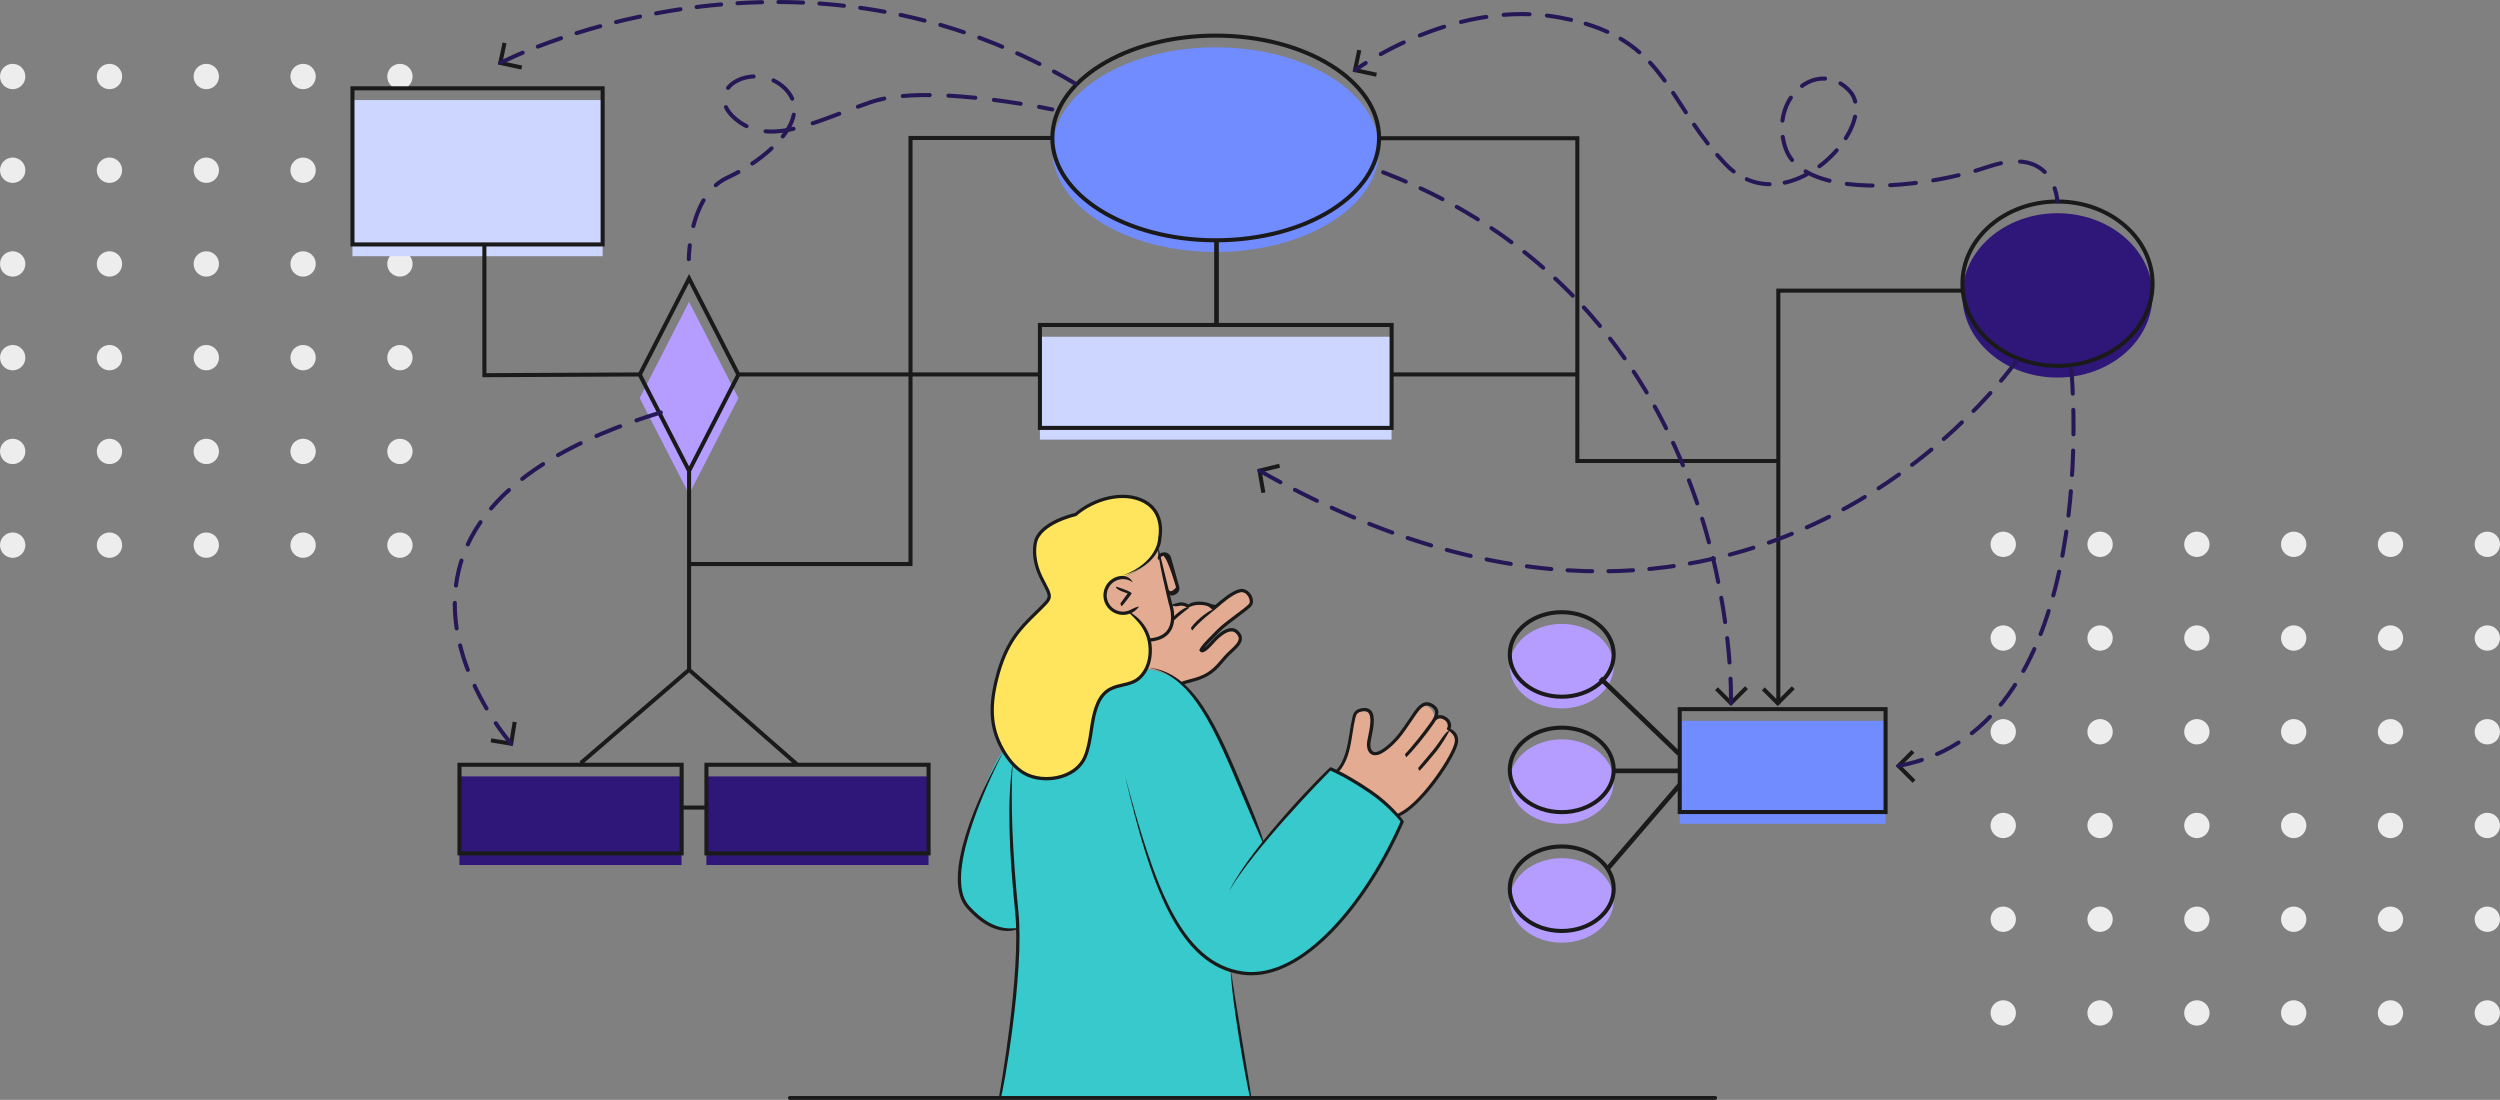 <?xml version="1.0" encoding="UTF-8"?><svg id="Layer_2" xmlns="http://www.w3.org/2000/svg" xmlns:xlink="http://www.w3.org/1999/xlink" viewBox="0 0 480.97 211.6"><rect x="0" y="0" width="480.97" height="211.6" fill="#808080" stroke="none"/><defs><style>.cls-1,.cls-2,.cls-3,.cls-4,.cls-5,.cls-6,.cls-7,.cls-8,.cls-9,.cls-10,.cls-11,.cls-12,.cls-13,.cls-14,.cls-15,.cls-16,.cls-17,.cls-18,.cls-19,.cls-20,.cls-21{fill:none;}.cls-2{stroke-dasharray:0 0 4.97 3.38;}.cls-2,.cls-3,.cls-4,.cls-5,.cls-7,.cls-8,.cls-9,.cls-10,.cls-11,.cls-12,.cls-13,.cls-14,.cls-15,.cls-16,.cls-17,.cls-18,.cls-19,.cls-20{stroke-width:.78px;}.cls-2,.cls-3,.cls-4,.cls-5,.cls-7,.cls-8,.cls-9,.cls-10,.cls-11,.cls-12,.cls-14,.cls-15,.cls-16,.cls-17,.cls-18,.cls-19,.cls-20{stroke:#261757;stroke-linejoin:round;}.cls-2,.cls-3,.cls-4,.cls-5,.cls-7,.cls-8,.cls-9,.cls-10,.cls-11,.cls-12,.cls-14,.cls-15,.cls-16,.cls-17,.cls-18,.cls-19,.cls-20,.cls-21{stroke-linecap:round;}.cls-3{stroke-dasharray:0 0 4.71 3.12;}.cls-22{clip-path:url(#clippath);}.cls-4{stroke-dasharray:0 0 4.74 3.14;}.cls-5{stroke-dasharray:0 0 4.97 3.37;}.cls-23{fill:#ededed;}.cls-24{fill:#ffe55e;}.cls-25{fill:#e3ab91;}.cls-26{fill:#b59cff;}.cls-27{fill:#ccd6ff;}.cls-28{fill:#1a1a1a;}.cls-29{fill:#708cff;}.cls-30{fill:#38c9cc;}.cls-31{fill:#2e1778;}.cls-6{stroke-width:.9px;}.cls-6,.cls-13,.cls-21{stroke:#1a1a1a;stroke-miterlimit:10;}.cls-7{stroke-dasharray:0 0 5.43 3.83;}.cls-9{stroke-dasharray:0 0 4.93 3.34;}.cls-10{stroke-dasharray:0 0 4.73 3.14;}.cls-32{clip-path:url(#clippath-1);}.cls-33{clip-path:url(#clippath-4);}.cls-34{clip-path:url(#clippath-3);}.cls-35{clip-path:url(#clippath-2);}.cls-36{clip-path:url(#clippath-7);}.cls-37{clip-path:url(#clippath-8);}.cls-38{clip-path:url(#clippath-6);}.cls-39{clip-path:url(#clippath-5);}.cls-40{clip-path:url(#clippath-9);}.cls-11{stroke-dasharray:0 0 5.27 3.68;}.cls-12{stroke-dasharray:0 0 4.52 2.93;}.cls-41{clip-path:url(#clippath-60);}.cls-42{clip-path:url(#clippath-69);}.cls-43{clip-path:url(#clippath-20);}.cls-44{clip-path:url(#clippath-21);}.cls-45{clip-path:url(#clippath-24);}.cls-46{clip-path:url(#clippath-23);}.cls-47{clip-path:url(#clippath-22);}.cls-48{clip-path:url(#clippath-25);}.cls-49{clip-path:url(#clippath-44);}.cls-50{clip-path:url(#clippath-45);}.cls-51{clip-path:url(#clippath-40);}.cls-52{clip-path:url(#clippath-42);}.cls-53{clip-path:url(#clippath-41);}.cls-54{clip-path:url(#clippath-47);}.cls-55{clip-path:url(#clippath-43);}.cls-56{clip-path:url(#clippath-46);}.cls-57{clip-path:url(#clippath-48);}.cls-58{clip-path:url(#clippath-49);}.cls-59{clip-path:url(#clippath-84);}.cls-60{clip-path:url(#clippath-88);}.cls-61{clip-path:url(#clippath-86);}.cls-62{clip-path:url(#clippath-81);}.cls-63{clip-path:url(#clippath-83);}.cls-64{clip-path:url(#clippath-85);}.cls-65{clip-path:url(#clippath-80);}.cls-66{clip-path:url(#clippath-87);}.cls-67{clip-path:url(#clippath-82);}.cls-68{clip-path:url(#clippath-98);}.cls-69{clip-path:url(#clippath-89);}.cls-70{clip-path:url(#clippath-27);}.cls-71{clip-path:url(#clippath-28);}.cls-72{clip-path:url(#clippath-26);}.cls-73{clip-path:url(#clippath-29);}.cls-74{clip-path:url(#clippath-34);}.cls-75{clip-path:url(#clippath-35);}.cls-76{clip-path:url(#clippath-36);}.cls-77{clip-path:url(#clippath-37);}.cls-78{clip-path:url(#clippath-39);}.cls-79{clip-path:url(#clippath-33);}.cls-80{clip-path:url(#clippath-32);}.cls-81{clip-path:url(#clippath-30);}.cls-82{clip-path:url(#clippath-38);}.cls-83{clip-path:url(#clippath-31);}.cls-84{clip-path:url(#clippath-95);}.cls-85{clip-path:url(#clippath-99);}.cls-86{clip-path:url(#clippath-93);}.cls-87{clip-path:url(#clippath-94);}.cls-88{clip-path:url(#clippath-91);}.cls-89{clip-path:url(#clippath-96);}.cls-90{clip-path:url(#clippath-90);}.cls-91{clip-path:url(#clippath-92);}.cls-92{clip-path:url(#clippath-97);}.cls-93{clip-path:url(#clippath-53);}.cls-94{clip-path:url(#clippath-54);}.cls-95{clip-path:url(#clippath-50);}.cls-96{clip-path:url(#clippath-51);}.cls-97{clip-path:url(#clippath-52);}.cls-98{clip-path:url(#clippath-55);}.cls-99{clip-path:url(#clippath-56);}.cls-100{clip-path:url(#clippath-57);}.cls-101{clip-path:url(#clippath-58);}.cls-102{clip-path:url(#clippath-79);}.cls-103{clip-path:url(#clippath-61);}.cls-104{clip-path:url(#clippath-64);}.cls-105{clip-path:url(#clippath-62);}.cls-106{clip-path:url(#clippath-68);}.cls-107{clip-path:url(#clippath-67);}.cls-108{clip-path:url(#clippath-73);}.cls-109{clip-path:url(#clippath-59);}.cls-110{clip-path:url(#clippath-65);}.cls-111{clip-path:url(#clippath-63);}.cls-112{clip-path:url(#clippath-66);}.cls-113{clip-path:url(#clippath-70);}.cls-114{clip-path:url(#clippath-75);}.cls-115{clip-path:url(#clippath-72);}.cls-116{clip-path:url(#clippath-78);}.cls-117{clip-path:url(#clippath-71);}.cls-118{clip-path:url(#clippath-77);}.cls-119{clip-path:url(#clippath-74);}.cls-120{clip-path:url(#clippath-76);}.cls-121{clip-path:url(#clippath-14);}.cls-122{clip-path:url(#clippath-13);}.cls-123{clip-path:url(#clippath-12);}.cls-124{clip-path:url(#clippath-10);}.cls-125{clip-path:url(#clippath-15);}.cls-126{clip-path:url(#clippath-17);}.cls-127{clip-path:url(#clippath-16);}.cls-128{clip-path:url(#clippath-19);}.cls-129{clip-path:url(#clippath-11);}.cls-130{clip-path:url(#clippath-18);}.cls-14{stroke-dasharray:0 0 5.54 3.94;}.cls-15{stroke-dasharray:0 0 4.71 3.12;}.cls-16{stroke-dasharray:0 0 5.19 3.6;}.cls-17{stroke-dasharray:0 0 4.73 3.14;}.cls-18{stroke-dasharray:0 0 4.46 2.87;}.cls-19{stroke-dasharray:0 0 4.74 3.15;}.cls-20{stroke-dasharray:0 0 5.35 3.76;}.cls-21{stroke-width:.75px;}.cls-131{clip-path:url(#clippath-110);}.cls-132{clip-path:url(#clippath-105);}.cls-133{clip-path:url(#clippath-100);}.cls-134{clip-path:url(#clippath-102);}.cls-135{clip-path:url(#clippath-103);}.cls-136{clip-path:url(#clippath-107);}.cls-137{clip-path:url(#clippath-109);}.cls-138{clip-path:url(#clippath-104);}.cls-139{clip-path:url(#clippath-101);}.cls-140{clip-path:url(#clippath-108);}.cls-141{clip-path:url(#clippath-106);}</style><clipPath id="clippath"><rect class="cls-1" width="480.97" height="211.6"/></clipPath><clipPath id="clippath-1"><rect class="cls-1" width="480.97" height="211.6"/></clipPath><clipPath id="clippath-2"><rect class="cls-1" width="480.97" height="211.6"/></clipPath><clipPath id="clippath-3"><rect class="cls-1" width="480.97" height="211.6"/></clipPath><clipPath id="clippath-4"><rect class="cls-1" width="480.97" height="211.6"/></clipPath><clipPath id="clippath-5"><rect class="cls-1" width="480.97" height="211.6"/></clipPath><clipPath id="clippath-6"><rect class="cls-1" width="480.97" height="211.6"/></clipPath><clipPath id="clippath-7"><rect class="cls-1" width="480.97" height="211.6"/></clipPath><clipPath id="clippath-8"><rect class="cls-1" width="480.97" height="211.6"/></clipPath><clipPath id="clippath-9"><rect class="cls-1" width="480.97" height="211.6"/></clipPath><clipPath id="clippath-10"><rect class="cls-1" width="480.97" height="211.6"/></clipPath><clipPath id="clippath-11"><rect class="cls-1" width="480.97" height="211.6"/></clipPath><clipPath id="clippath-12"><rect class="cls-1" width="480.97" height="211.6"/></clipPath><clipPath id="clippath-13"><rect class="cls-1" width="480.97" height="211.6"/></clipPath><clipPath id="clippath-14"><rect class="cls-1" width="480.97" height="211.6"/></clipPath><clipPath id="clippath-15"><rect class="cls-1" width="480.97" height="211.6"/></clipPath><clipPath id="clippath-16"><rect class="cls-1" width="480.97" height="211.6"/></clipPath><clipPath id="clippath-17"><rect class="cls-1" width="480.97" height="211.6"/></clipPath><clipPath id="clippath-18"><rect class="cls-1" width="480.97" height="211.6"/></clipPath><clipPath id="clippath-19"><rect class="cls-1" width="480.97" height="211.6"/></clipPath><clipPath id="clippath-20"><rect class="cls-1" width="480.97" height="211.6"/></clipPath><clipPath id="clippath-21"><rect class="cls-1" width="480.97" height="211.6"/></clipPath><clipPath id="clippath-22"><rect class="cls-1" width="480.97" height="211.6"/></clipPath><clipPath id="clippath-23"><rect class="cls-1" width="480.97" height="211.6"/></clipPath><clipPath id="clippath-24"><rect class="cls-1" width="480.97" height="211.6"/></clipPath><clipPath id="clippath-25"><rect class="cls-1" width="480.97" height="211.6"/></clipPath><clipPath id="clippath-26"><rect class="cls-1" width="480.97" height="211.6"/></clipPath><clipPath id="clippath-27"><rect class="cls-1" width="480.97" height="211.6"/></clipPath><clipPath id="clippath-28"><rect class="cls-1" width="480.97" height="211.6"/></clipPath><clipPath id="clippath-29"><rect class="cls-1" width="480.97" height="211.6"/></clipPath><clipPath id="clippath-30"><rect class="cls-1" width="480.97" height="211.6"/></clipPath><clipPath id="clippath-31"><rect class="cls-1" width="480.97" height="211.6"/></clipPath><clipPath id="clippath-32"><rect class="cls-1" width="480.97" height="211.6"/></clipPath><clipPath id="clippath-33"><rect class="cls-1" width="480.97" height="211.6"/></clipPath><clipPath id="clippath-34"><rect class="cls-1" width="480.97" height="211.6"/></clipPath><clipPath id="clippath-35"><rect class="cls-1" width="480.97" height="211.6"/></clipPath><clipPath id="clippath-36"><rect class="cls-1" width="480.97" height="211.6"/></clipPath><clipPath id="clippath-37"><rect class="cls-1" width="480.97" height="211.6"/></clipPath><clipPath id="clippath-38"><rect class="cls-1" width="480.97" height="211.6"/></clipPath><clipPath id="clippath-39"><rect class="cls-1" width="480.97" height="211.6"/></clipPath><clipPath id="clippath-40"><rect class="cls-1" width="480.97" height="211.6"/></clipPath><clipPath id="clippath-41"><rect class="cls-1" width="480.97" height="211.6"/></clipPath><clipPath id="clippath-42"><rect class="cls-1" width="480.97" height="211.6"/></clipPath><clipPath id="clippath-43"><rect class="cls-1" width="480.97" height="211.6"/></clipPath><clipPath id="clippath-44"><rect class="cls-1" width="480.97" height="211.6"/></clipPath><clipPath id="clippath-45"><rect class="cls-1" width="480.97" height="211.6"/></clipPath><clipPath id="clippath-46"><rect class="cls-1" width="480.97" height="211.6"/></clipPath><clipPath id="clippath-47"><rect class="cls-1" width="480.97" height="211.6"/></clipPath><clipPath id="clippath-48"><rect class="cls-1" width="480.97" height="211.6"/></clipPath><clipPath id="clippath-49"><rect class="cls-1" width="480.97" height="211.6"/></clipPath><clipPath id="clippath-50"><rect class="cls-1" width="480.97" height="211.6"/></clipPath><clipPath id="clippath-51"><rect class="cls-1" width="480.97" height="211.6"/></clipPath><clipPath id="clippath-52"><rect class="cls-1" width="480.97" height="211.6"/></clipPath><clipPath id="clippath-53"><rect class="cls-1" width="480.97" height="211.6"/></clipPath><clipPath id="clippath-54"><rect class="cls-1" width="480.97" height="211.6"/></clipPath><clipPath id="clippath-55"><rect class="cls-1" width="480.97" height="211.6"/></clipPath><clipPath id="clippath-56"><rect class="cls-1" width="480.97" height="211.6"/></clipPath><clipPath id="clippath-57"><rect class="cls-1" width="480.97" height="211.6"/></clipPath><clipPath id="clippath-58"><rect class="cls-1" width="480.97" height="211.6"/></clipPath><clipPath id="clippath-59"><rect class="cls-1" width="480.97" height="211.6"/></clipPath><clipPath id="clippath-60"><rect class="cls-1" width="480.97" height="211.6"/></clipPath><clipPath id="clippath-61"><rect class="cls-1" width="480.97" height="211.6"/></clipPath><clipPath id="clippath-62"><rect class="cls-1" width="480.97" height="211.6"/></clipPath><clipPath id="clippath-63"><rect class="cls-1" width="480.97" height="211.6"/></clipPath><clipPath id="clippath-64"><rect class="cls-1" width="480.97" height="211.6"/></clipPath><clipPath id="clippath-65"><rect class="cls-1" width="480.97" height="211.6"/></clipPath><clipPath id="clippath-66"><rect class="cls-1" width="480.97" height="211.6"/></clipPath><clipPath id="clippath-67"><rect class="cls-1" width="480.97" height="211.6"/></clipPath><clipPath id="clippath-68"><rect class="cls-1" width="480.97" height="211.6"/></clipPath><clipPath id="clippath-69"><rect class="cls-1" width="480.97" height="211.6"/></clipPath><clipPath id="clippath-70"><rect class="cls-1" width="480.97" height="211.6"/></clipPath><clipPath id="clippath-71"><rect class="cls-1" width="480.97" height="211.6"/></clipPath><clipPath id="clippath-72"><rect class="cls-1" width="480.97" height="211.6"/></clipPath><clipPath id="clippath-73"><rect class="cls-1" width="480.97" height="211.6"/></clipPath><clipPath id="clippath-74"><rect class="cls-1" width="480.97" height="211.6"/></clipPath><clipPath id="clippath-75"><rect class="cls-1" width="480.97" height="211.6"/></clipPath><clipPath id="clippath-76"><rect class="cls-1" width="480.97" height="211.6"/></clipPath><clipPath id="clippath-77"><rect class="cls-1" width="480.97" height="211.6"/></clipPath><clipPath id="clippath-78"><rect class="cls-1" width="480.97" height="211.6"/></clipPath><clipPath id="clippath-79"><rect class="cls-1" width="480.97" height="211.6"/></clipPath><clipPath id="clippath-80"><rect class="cls-1" width="480.97" height="211.6"/></clipPath><clipPath id="clippath-81"><rect class="cls-1" width="480.97" height="211.6"/></clipPath><clipPath id="clippath-82"><rect class="cls-1" width="480.97" height="211.6"/></clipPath><clipPath id="clippath-83"><rect class="cls-1" width="480.97" height="211.6"/></clipPath><clipPath id="clippath-84"><rect class="cls-1" width="480.97" height="211.6"/></clipPath><clipPath id="clippath-85"><rect class="cls-1" width="480.97" height="211.6"/></clipPath><clipPath id="clippath-86"><rect class="cls-1" width="480.97" height="211.6"/></clipPath><clipPath id="clippath-87"><rect class="cls-1" width="480.97" height="211.6"/></clipPath><clipPath id="clippath-88"><rect class="cls-1" width="480.97" height="211.6"/></clipPath><clipPath id="clippath-89"><rect class="cls-1" width="480.97" height="211.6"/></clipPath><clipPath id="clippath-90"><rect class="cls-1" width="480.97" height="211.6"/></clipPath><clipPath id="clippath-91"><rect class="cls-1" width="480.97" height="211.6"/></clipPath><clipPath id="clippath-92"><rect class="cls-1" width="480.97" height="211.6"/></clipPath><clipPath id="clippath-93"><rect class="cls-1" width="480.97" height="211.6"/></clipPath><clipPath id="clippath-94"><rect class="cls-1" width="480.97" height="211.6"/></clipPath><clipPath id="clippath-95"><rect class="cls-1" width="480.97" height="211.6"/></clipPath><clipPath id="clippath-96"><rect class="cls-1" width="480.97" height="211.6"/></clipPath><clipPath id="clippath-97"><rect class="cls-1" width="480.97" height="211.6"/></clipPath><clipPath id="clippath-98"><rect class="cls-1" width="480.97" height="211.6"/></clipPath><clipPath id="clippath-99"><rect class="cls-1" width="480.97" height="211.6"/></clipPath><clipPath id="clippath-100"><rect class="cls-1" width="480.97" height="211.6"/></clipPath><clipPath id="clippath-101"><rect class="cls-1" width="480.97" height="211.6"/></clipPath><clipPath id="clippath-102"><rect class="cls-1" width="480.97" height="211.6"/></clipPath><clipPath id="clippath-103"><rect class="cls-1" width="480.97" height="211.6"/></clipPath><clipPath id="clippath-104"><rect class="cls-1" width="480.97" height="211.6"/></clipPath><clipPath id="clippath-105"><rect class="cls-1" width="480.97" height="211.6"/></clipPath><clipPath id="clippath-106"><rect class="cls-1" width="480.97" height="211.6"/></clipPath><clipPath id="clippath-107"><rect class="cls-1" width="480.97" height="211.6"/></clipPath><clipPath id="clippath-108"><rect class="cls-1" width="480.97" height="211.6"/></clipPath><clipPath id="clippath-109"><rect class="cls-1" width="480.97" height="211.6"/></clipPath><clipPath id="clippath-110"><rect class="cls-1" width="480.97" height="211.6"/></clipPath></defs><g id="Layer_1-2"><g><g class="cls-22"><path class="cls-23" d="m387.84,104.72c0,1.35-1.09,2.44-2.44,2.44s-2.44-1.09-2.44-2.44,1.09-2.44,2.44-2.44,2.44,1.09,2.44,2.44"/></g><g class="cls-32"><path class="cls-23" d="m406.47,104.72c0,1.35-1.09,2.44-2.44,2.44s-2.44-1.09-2.44-2.44,1.09-2.44,2.44-2.44,2.44,1.09,2.44,2.44"/></g><g class="cls-35"><path class="cls-23" d="m425.09,104.72c0,1.35-1.09,2.44-2.44,2.44s-2.44-1.09-2.44-2.44,1.09-2.44,2.44-2.44,2.44,1.09,2.44,2.44"/></g><g class="cls-34"><path class="cls-23" d="m443.72,104.72c0,1.35-1.09,2.44-2.44,2.44s-2.44-1.09-2.44-2.44,1.09-2.44,2.44-2.44,2.44,1.09,2.44,2.44"/></g><g class="cls-33"><path class="cls-23" d="m462.34,104.72c0,1.35-1.09,2.44-2.44,2.44s-2.44-1.09-2.44-2.44,1.09-2.44,2.44-2.44,2.44,1.09,2.44,2.44"/></g><g class="cls-39"><path class="cls-23" d="m480.97,104.72c0,1.35-1.09,2.44-2.44,2.44s-2.44-1.09-2.44-2.44,1.09-2.44,2.44-2.44,2.44,1.09,2.44,2.44"/></g><g class="cls-38"><path class="cls-23" d="m387.84,122.75c0,1.35-1.09,2.44-2.44,2.44s-2.44-1.09-2.44-2.44,1.09-2.44,2.44-2.44,2.44,1.09,2.44,2.44"/></g><g class="cls-36"><path class="cls-23" d="m406.47,122.75c0,1.35-1.09,2.44-2.44,2.44s-2.44-1.09-2.44-2.44,1.09-2.44,2.44-2.44,2.44,1.09,2.44,2.44"/></g><g class="cls-37"><path class="cls-23" d="m425.09,122.75c0,1.35-1.09,2.44-2.44,2.44s-2.44-1.09-2.44-2.44,1.09-2.44,2.44-2.44,2.44,1.09,2.44,2.44"/></g><g class="cls-40"><path class="cls-23" d="m443.72,122.75c0,1.35-1.09,2.44-2.44,2.44s-2.44-1.09-2.44-2.44,1.09-2.44,2.44-2.44,2.44,1.09,2.44,2.44"/></g><g class="cls-124"><path class="cls-23" d="m462.34,122.75c0,1.35-1.09,2.44-2.44,2.44s-2.44-1.09-2.44-2.44,1.09-2.44,2.44-2.44,2.44,1.09,2.44,2.44"/></g><g class="cls-129"><path class="cls-23" d="m480.97,122.75c0,1.35-1.09,2.44-2.44,2.44s-2.44-1.09-2.44-2.44,1.09-2.44,2.44-2.44,2.44,1.09,2.44,2.44"/></g><g class="cls-123"><path class="cls-23" d="m387.84,140.78c0,1.35-1.09,2.44-2.44,2.44s-2.44-1.09-2.44-2.44,1.09-2.44,2.44-2.44,2.44,1.09,2.44,2.44"/></g><g class="cls-122"><path class="cls-23" d="m406.47,140.78c0,1.35-1.09,2.44-2.44,2.44s-2.44-1.09-2.44-2.44,1.09-2.44,2.44-2.44,2.44,1.09,2.44,2.44"/></g><g class="cls-121"><path class="cls-23" d="m425.09,140.78c0,1.35-1.09,2.44-2.44,2.44s-2.44-1.09-2.44-2.44,1.09-2.44,2.44-2.44,2.44,1.09,2.44,2.44"/></g><g class="cls-125"><path class="cls-23" d="m443.72,140.78c0,1.35-1.09,2.44-2.44,2.44s-2.44-1.09-2.44-2.44,1.09-2.44,2.44-2.44,2.44,1.09,2.44,2.44"/></g><g class="cls-127"><path class="cls-23" d="m462.34,140.78c0,1.35-1.09,2.44-2.44,2.44s-2.44-1.09-2.44-2.44,1.09-2.44,2.44-2.44,2.44,1.09,2.44,2.44"/></g><g class="cls-126"><path class="cls-23" d="m480.97,140.78c0,1.35-1.09,2.44-2.44,2.44s-2.44-1.09-2.44-2.44,1.09-2.44,2.44-2.44,2.44,1.09,2.44,2.44"/></g><g class="cls-130"><path class="cls-23" d="m387.84,158.81c0,1.35-1.09,2.44-2.44,2.44s-2.44-1.09-2.44-2.44,1.09-2.44,2.44-2.44,2.44,1.09,2.44,2.44"/></g><g class="cls-128"><path class="cls-23" d="m406.47,158.81c0,1.35-1.09,2.44-2.44,2.44s-2.44-1.09-2.44-2.44,1.09-2.44,2.44-2.44,2.44,1.09,2.44,2.44"/></g><g class="cls-43"><path class="cls-23" d="m425.09,158.81c0,1.35-1.09,2.44-2.44,2.44s-2.44-1.09-2.44-2.44,1.09-2.44,2.44-2.44,2.44,1.09,2.44,2.44"/></g><g class="cls-44"><path class="cls-23" d="m443.72,158.81c0,1.35-1.09,2.44-2.44,2.44s-2.44-1.09-2.44-2.44,1.09-2.44,2.44-2.44,2.44,1.09,2.44,2.44"/></g><g class="cls-47"><path class="cls-23" d="m462.34,158.81c0,1.35-1.09,2.44-2.44,2.44s-2.44-1.09-2.44-2.44,1.09-2.44,2.44-2.44,2.44,1.09,2.44,2.44"/></g><g class="cls-46"><path class="cls-23" d="m480.97,158.81c0,1.35-1.09,2.44-2.44,2.44s-2.44-1.09-2.44-2.44,1.09-2.44,2.44-2.44,2.44,1.09,2.44,2.44"/></g><g class="cls-45"><path class="cls-23" d="m387.84,176.85c0,1.35-1.09,2.44-2.44,2.44s-2.44-1.09-2.44-2.44,1.09-2.44,2.44-2.44,2.44,1.09,2.44,2.44"/></g><g class="cls-48"><path class="cls-23" d="m406.47,176.85c0,1.35-1.09,2.44-2.44,2.44s-2.44-1.09-2.44-2.44,1.09-2.44,2.44-2.44,2.44,1.09,2.44,2.44"/></g><g class="cls-72"><path class="cls-23" d="m425.09,176.85c0,1.35-1.09,2.44-2.44,2.44s-2.44-1.09-2.44-2.44,1.09-2.44,2.44-2.44,2.44,1.09,2.44,2.44"/></g><g class="cls-70"><path class="cls-23" d="m443.72,176.85c0,1.35-1.09,2.44-2.44,2.44s-2.44-1.09-2.44-2.44,1.09-2.44,2.44-2.44,2.44,1.09,2.44,2.44"/></g><g class="cls-71"><path class="cls-23" d="m462.34,176.85c0,1.35-1.09,2.44-2.44,2.44s-2.44-1.09-2.44-2.44,1.09-2.44,2.44-2.44,2.44,1.09,2.44,2.44"/></g><g class="cls-73"><path class="cls-23" d="m480.97,176.85c0,1.35-1.09,2.44-2.44,2.44s-2.44-1.09-2.44-2.44,1.09-2.44,2.44-2.44,2.44,1.09,2.44,2.44"/></g><g class="cls-81"><path class="cls-23" d="m387.84,194.88c0,1.35-1.09,2.44-2.44,2.44s-2.44-1.09-2.44-2.44,1.09-2.44,2.44-2.44,2.44,1.09,2.44,2.44"/></g><g class="cls-83"><path class="cls-23" d="m406.47,194.88c0,1.35-1.09,2.44-2.44,2.44s-2.44-1.09-2.44-2.44,1.09-2.44,2.44-2.44,2.44,1.09,2.44,2.44"/></g><g class="cls-80"><path class="cls-23" d="m425.09,194.88c0,1.35-1.09,2.44-2.44,2.44s-2.44-1.09-2.44-2.44,1.09-2.44,2.44-2.44,2.44,1.09,2.44,2.44"/></g><g class="cls-79"><path class="cls-23" d="m443.72,194.88c0,1.35-1.09,2.44-2.44,2.44s-2.44-1.09-2.44-2.44,1.09-2.44,2.44-2.44,2.44,1.09,2.44,2.44"/></g><g class="cls-74"><path class="cls-23" d="m462.34,194.88c0,1.35-1.09,2.44-2.44,2.44s-2.44-1.09-2.44-2.44,1.09-2.44,2.44-2.44,2.44,1.09,2.44,2.44"/></g><g class="cls-75"><path class="cls-23" d="m480.97,194.88c0,1.35-1.09,2.44-2.44,2.44s-2.44-1.09-2.44-2.44,1.09-2.44,2.44-2.44,2.44,1.09,2.44,2.44"/></g><g class="cls-76"><path class="cls-23" d="m4.88,14.72c0,1.35-1.09,2.44-2.44,2.44S0,16.07,0,14.72s1.09-2.44,2.44-2.44,2.44,1.09,2.44,2.44"/></g><g class="cls-77"><path class="cls-23" d="m23.5,14.72c0,1.35-1.09,2.44-2.44,2.44s-2.44-1.09-2.44-2.44,1.09-2.44,2.44-2.44,2.44,1.09,2.44,2.44"/></g><g class="cls-82"><path class="cls-23" d="m42.13,14.72c0,1.35-1.09,2.44-2.44,2.44s-2.44-1.09-2.44-2.44,1.09-2.44,2.44-2.44,2.44,1.09,2.44,2.44"/></g><g class="cls-78"><path class="cls-23" d="m60.75,14.72c0,1.35-1.09,2.44-2.44,2.44s-2.44-1.09-2.44-2.44,1.09-2.44,2.44-2.44,2.44,1.09,2.44,2.44"/></g><g class="cls-51"><path class="cls-23" d="m79.38,14.72c0,1.35-1.09,2.44-2.44,2.44s-2.44-1.09-2.44-2.44,1.09-2.44,2.44-2.44,2.44,1.09,2.44,2.44"/></g><g class="cls-53"><path class="cls-23" d="m4.88,32.75c0,1.35-1.09,2.44-2.44,2.44S0,34.1,0,32.75s1.09-2.44,2.44-2.44,2.44,1.09,2.44,2.44"/></g><g class="cls-52"><path class="cls-23" d="m23.5,32.75c0,1.35-1.09,2.44-2.44,2.44s-2.44-1.09-2.44-2.44,1.09-2.44,2.44-2.44,2.44,1.09,2.44,2.44"/></g><g class="cls-55"><path class="cls-23" d="m42.13,32.75c0,1.35-1.09,2.44-2.44,2.44s-2.44-1.09-2.44-2.44,1.09-2.44,2.44-2.44,2.44,1.09,2.44,2.44"/></g><g class="cls-49"><path class="cls-23" d="m60.75,32.75c0,1.35-1.09,2.44-2.44,2.44s-2.44-1.09-2.44-2.44,1.09-2.44,2.44-2.44,2.44,1.09,2.44,2.44"/></g><g class="cls-50"><path class="cls-23" d="m79.38,32.75c0,1.35-1.09,2.44-2.44,2.44s-2.44-1.09-2.44-2.44,1.09-2.44,2.44-2.44,2.44,1.09,2.44,2.44"/></g><g class="cls-56"><path class="cls-23" d="m4.88,50.78c0,1.35-1.09,2.44-2.44,2.44S0,52.13,0,50.78s1.09-2.44,2.44-2.44,2.44,1.09,2.44,2.44"/></g><g class="cls-54"><path class="cls-23" d="m23.5,50.78c0,1.35-1.09,2.44-2.44,2.44s-2.44-1.09-2.44-2.44,1.09-2.44,2.44-2.44,2.44,1.09,2.44,2.44"/></g><g class="cls-57"><path class="cls-23" d="m42.13,50.78c0,1.35-1.09,2.44-2.44,2.44s-2.44-1.09-2.44-2.44,1.09-2.44,2.44-2.44,2.44,1.09,2.44,2.44"/></g><g class="cls-58"><path class="cls-23" d="m60.75,50.78c0,1.35-1.09,2.44-2.44,2.44s-2.44-1.09-2.44-2.44,1.09-2.44,2.44-2.44,2.44,1.09,2.44,2.44"/></g><g class="cls-95"><path class="cls-23" d="m79.38,50.78c0,1.35-1.09,2.44-2.44,2.44s-2.44-1.09-2.44-2.44,1.09-2.44,2.44-2.44,2.44,1.09,2.44,2.44"/></g><g class="cls-96"><path class="cls-23" d="m4.88,68.81c0,1.35-1.09,2.44-2.44,2.44S0,70.16,0,68.81s1.09-2.44,2.44-2.44,2.44,1.09,2.44,2.44"/></g><g class="cls-97"><path class="cls-23" d="m23.5,68.81c0,1.35-1.09,2.44-2.44,2.44s-2.44-1.09-2.44-2.44,1.09-2.44,2.44-2.44,2.44,1.09,2.44,2.44"/></g><g class="cls-93"><path class="cls-23" d="m42.13,68.81c0,1.35-1.09,2.44-2.44,2.44s-2.44-1.09-2.44-2.44,1.09-2.44,2.44-2.44,2.44,1.09,2.44,2.44"/></g><g class="cls-94"><path class="cls-23" d="m60.75,68.81c0,1.35-1.09,2.44-2.44,2.44s-2.44-1.09-2.44-2.44,1.09-2.44,2.44-2.44,2.44,1.09,2.44,2.44"/></g><g class="cls-98"><path class="cls-23" d="m79.38,68.81c0,1.35-1.09,2.44-2.44,2.44s-2.44-1.09-2.44-2.44,1.09-2.44,2.44-2.44,2.44,1.09,2.44,2.44"/></g><g class="cls-99"><path class="cls-23" d="m4.88,86.85c0,1.35-1.09,2.44-2.44,2.44S0,88.19,0,86.85s1.09-2.44,2.44-2.44,2.44,1.09,2.44,2.44"/></g><g class="cls-100"><path class="cls-23" d="m23.5,86.85c0,1.35-1.09,2.44-2.44,2.44s-2.44-1.09-2.44-2.44,1.09-2.44,2.44-2.44,2.44,1.09,2.44,2.44"/></g><g class="cls-101"><path class="cls-23" d="m42.13,86.85c0,1.35-1.09,2.44-2.44,2.44s-2.44-1.09-2.44-2.44,1.09-2.44,2.44-2.44,2.44,1.09,2.44,2.44"/></g><g class="cls-109"><path class="cls-23" d="m60.75,86.85c0,1.35-1.09,2.44-2.44,2.44s-2.44-1.09-2.44-2.44,1.09-2.44,2.44-2.44,2.44,1.09,2.44,2.44"/></g><g class="cls-41"><path class="cls-23" d="m79.38,86.85c0,1.35-1.09,2.44-2.44,2.44s-2.44-1.09-2.44-2.44,1.09-2.44,2.44-2.44,2.44,1.09,2.44,2.44"/></g><g class="cls-103"><path class="cls-23" d="m4.88,104.88c0,1.35-1.09,2.44-2.44,2.44S0,106.22,0,104.88s1.09-2.44,2.44-2.44,2.44,1.09,2.44,2.44"/></g><g class="cls-105"><path class="cls-23" d="m23.5,104.88c0,1.35-1.09,2.44-2.44,2.44s-2.44-1.09-2.44-2.44,1.09-2.44,2.44-2.44,2.44,1.09,2.44,2.44"/></g><g class="cls-111"><path class="cls-23" d="m42.13,104.88c0,1.35-1.09,2.44-2.44,2.44s-2.44-1.09-2.44-2.44,1.09-2.44,2.44-2.44,2.44,1.09,2.44,2.44"/></g><g class="cls-104"><path class="cls-23" d="m60.75,104.88c0,1.35-1.09,2.44-2.44,2.44s-2.44-1.09-2.44-2.44,1.09-2.44,2.44-2.44,2.44,1.09,2.44,2.44"/></g><g class="cls-110"><path class="cls-23" d="m79.38,104.88c0,1.35-1.09,2.44-2.44,2.44s-2.44-1.09-2.44-2.44,1.09-2.44,2.44-2.44,2.44,1.09,2.44,2.44"/></g><g class="cls-112"><path class="cls-31" d="m377.54,56.83c0,8.73,8.19,15.81,18.29,15.81s18.29-7.08,18.29-15.81-8.19-15.81-18.29-15.81-18.29,7.08-18.29,15.81"/></g><g class="cls-107"><path class="cls-26" d="m290.46,128.16c0,4.49,4.48,8.13,10,8.13s10-3.64,10-8.13-4.48-8.13-10-8.13-10,3.64-10,8.13"/></g><g class="cls-106"><path class="cls-26" d="m290.46,150.37c0,4.49,4.48,8.13,10,8.13s10-3.64,10-8.13-4.48-8.13-10-8.13-10,3.64-10,8.13"/></g><g class="cls-42"><path class="cls-26" d="m290.46,173.23c0,4.49,4.48,8.13,10,8.13s10-3.64,10-8.13-4.48-8.13-10-8.13-10,3.64-10,8.13"/></g><g class="cls-113"><path class="cls-29" d="m202.46,28.79c0,10.88,14.07,19.69,31.43,19.69s31.43-8.82,31.43-19.69-14.07-19.69-31.43-19.69-31.43,8.81-31.43,19.69"/></g><rect class="cls-29" x="323.16" y="138.69" width="39.6" height="19.8"/><polygon class="cls-27" points="200.07 84.58 267.72 84.58 267.72 64.78 234.09 64.78 200.07 64.78 200.07 84.58"/><polygon class="cls-26" points="132.57 95.09 142.06 76.58 132.57 58.07 123.07 76.58 132.57 95.09"/><rect class="cls-27" x="67.81" y="19.25" width="48.13" height="30.04"/><rect class="cls-31" x="135.9" y="149.37" width="42.74" height="17.05"/><rect class="cls-31" x="88.38" y="149.37" width="42.74" height="17.05"/><g class="cls-117"><path class="cls-13" d="m202.46,26.54h-27.29v81.97h-42.49m3.19,46.86h-4.55m1.25-26.51l-20.84,17.95m20.84-56.22v38.27l20.97,18.37m-20.97-56.64l9.49-18.51-9.49-18.51-9.49,18.51,9.49,18.51Zm-9.4-18.55l-29.98.14v-25.29m107.2,25.15h-58.22m161.46,0h-35.62m74.42,16.65h-38.97V26.59h-38.14m102.92,123.74l-2.99-2.99,2.78-2.78m-269.01-5.66l-.68,4.17-3.88-.63m5.92-129.45l-4.13-.88.82-3.85m167.75,6.11l-4.13-.88.82-3.85m-18.45,85.16l-.74-4.25,3.86-.95m89.83,42.69l-2.99,2.99-2.78-2.78m14.77-.2l-2.99,2.99-2.78-2.78m38.36-76.6h-35.47v79.59m-253.73,28.67h42.74v-17.04h-42.74v17.04Zm47.51,0h42.74v-17.04h-42.74v17.04ZM67.81,47.03h48.13v-30.04h-48.13v30.04Zm132.26,35.29h67.66v-19.8h-67.66v19.8Zm123.09,73.91h39.6v-19.8h-39.6v19.8ZM202.46,26.54c0,10.87,14.07,19.69,31.43,19.69s31.43-8.82,31.43-19.69-14.07-19.69-31.43-19.69-31.43,8.82-31.43,19.69Zm88,144.44c0,4.49,4.48,8.13,10,8.13s10-3.64,10-8.13-4.48-8.13-10-8.13-10,3.64-10,8.13Zm0-22.86c0,4.49,4.48,8.13,10,8.13s10-3.64,10-8.13-4.48-8.13-10-8.13-10,3.64-10,8.13Zm0-22.21c0,4.49,4.48,8.13,10,8.13s10-3.64,10-8.13-4.48-8.13-10-8.13-10,3.64-10,8.13Zm87.09-71.33c0,8.73,8.19,15.81,18.29,15.81s18.29-7.08,18.29-15.81-8.19-15.81-18.29-15.81-18.29,7.08-18.29,15.81Z"/></g><g class="cls-115"><path class="cls-16" d="m196.35,19.96c-6.5-1.05-16.89-2.32-24.47-1.29"/></g><g class="cls-108"><path class="cls-7" d="m161.46,21.88c-6.14,2.32-11.51,4.28-16.06,3.06"/></g><g class="cls-119"><path class="cls-14" d="m140.07,16.91c1.32-1.66,4.11-2.6,6.87-2.06"/></g><g class="cls-114"><path class="cls-17" d="m152.71,22.07c-.71,3.71-4.91,7.56-9.3,10.25"/></g><g class="cls-120"><path class="cls-20" d="m135.36,38.54c-1.28,2.18-1.98,4.69-2.37,6.79"/></g><g class="cls-118"><path class="cls-8" d="m132.71,47.19c-.19,1.6-.19,2.67-.19,2.67m9.53-16.76c-.71.39-1.42.75-2.11,1.07-.83.38-1.57.88-2.23,1.46m11.1-20.16c.79.38,1.56.9,2.25,1.59.62.62,1.06,1.27,1.35,1.93m-8.79,5.28c-.78-.38-1.53-.88-2.25-1.51-.83-.72-1.39-1.45-1.71-2.15m30.46-1.65c-.89.18-1.74.4-2.51.66-.87.3-1.72.6-2.56.91m37.4.53s-.95-.2-2.55-.5"/></g><g class="cls-116"><path class="cls-3" d="m398.49,71.03s6.76,68.95-33.25,76.32"/></g><g class="cls-102"><path class="cls-11" d="m393.38,33.08c-1.34-1.32-3.4-2.27-6.59-1.97"/></g><g class="cls-65"><path class="cls-2" d="m376.8,33.71c-10.95,2.62-24.92,3.23-30.84-1.73"/></g><g class="cls-62"><path class="cls-4" d="m342.92,23.2c.67-5.47,5.4-9.17,9.73-7.8"/></g><g class="cls-67"><path class="cls-12" d="m356.89,22.45c-1.56,7.26-12.97,16.88-22.13,11.36"/></g><g class="cls-63"><path class="cls-18" d="m328.55,27.6c-7.92-10.13-9.84-19.46-24.9-23.44"/></g><g class="cls-59"><path class="cls-5" d="m294.26,2.74c-12.95-.45-24.51,5.22-30.08,8.5"/></g><g class="cls-64"><path class="cls-8" d="m262.74,12.12c-1.33.84-2.06,1.38-2.06,1.38m41.58-9.68c-.7-.16-1.43-.31-2.19-.45-.82-.15-1.64-.28-2.46-.37m35.93,29.99c-.57-.44-1.13-.94-1.67-1.52-.52-.55-1.02-1.1-1.5-1.65m23.71-13.77c.63.38,1.24.88,1.81,1.51.52.57.86,1.25,1.03,1.99m-12.15,11.24c-.52-.65-.92-1.37-1.21-2.16-.28-.78-.47-1.54-.59-2.29m41.99,5.06c-.79.17-1.63.4-2.54.71-.76.26-1.55.51-2.37.75m15.77,5.92s-.05-1.15-.54-2.57"/></g><g class="cls-61"><path class="cls-15" d="m333.01,135.28s2.65-75.23-66.94-102.15"/></g><g class="cls-66"><path class="cls-10" d="m387.89,69.51s-51.22,74.63-145.58,21.04"/></g><g class="cls-60"><path class="cls-19" d="m96.24,12.11s55.49-28.89,110.75,4.04"/></g><g class="cls-69"><path class="cls-9" d="m98.34,143.07s-38.19-43.28,28.79-63.72"/></g><path class="cls-6" d="m310.6,148.3h12.71m-.15,2.69l-13.76,16m-1.5-36.49l15.1,14.51m-88.96-98.61v15.81"/><g class="cls-90"><path class="cls-25" d="m222.61,105.68l.3,1.24s-.06-.22.78-.31c.84-.09,1.27.65,1.37,1,.1.35,1.53,5.57,1.53,5.57,0,0-.19,1.05-.76,1.05-.57,0-1.38-.42-1.38-.42l.89,2.86s1.9-.71,2.98,0c0,0,3.66-1.48,5.22.38,0,0,2.53-2.1,3.59-2.77,1.05-.67,2.53-.82,3.26.27.73,1.09.46,1.6-.8,2.5-1.26.9-4.6,3.73-5.44,4.57-.84.84-3.19,3.28-3.22,3.61-.03.33.5.14,1.05-.37.54-.5,3.63-3.59,4.68-3.68,1.05-.09,2.2.83,1.79,2.36-.41,1.53-2.45,2.42-4.11,4.54-1.66,2.12-6.72,3.42-6.85,3.42s-3.99-3.05-6.97-2.74c0,0,1.35-2.51.56-5.63-.79-3.12-3.78-5.18-3.78-5.18,0,0-2.93.73-4.19-1.64-1.26-2.38.36-4.14,1.29-4.77.93-.63,2.16-.66,2.16-.66,0,0,5.26-1.98,6.08-5.18"/></g><g class="cls-88"><path class="cls-25" d="m256.99,148.62s1.56-1.34,2.09-3.96c.52-2.61.79-6.73,1.56-7.23.77-.5,2.65-1.42,3.08.72.43,2.14-.78,3.71-.6,5.07.18,1.36.47,2,1.35,2.05.88.05,1.8-.58,3.01-1.83,1.21-1.25,2.9-3.71,3.92-5.28,1.02-1.58,2.3-2.81,3.48-2.12,1.18.69,1.08,2.31,1.08,2.31,0,0,.82-.58,1.92.14,1.1.73.47,1.9.47,1.9,0,0,1.64.32,1.67,2.57.03,2.25-4.05,7.34-5.15,8.65-1.11,1.31-4.53,5.09-6.2,5.54,0,0-2.39-2.76-5.33-4.56-2.93-1.8-6.35-3.96-6.35-3.96"/></g><g class="cls-91"><path class="cls-24" d="m217.28,117.94s4,2.8,4.01,6.61c0,3.81-1.76,6.27-3.59,6.77-1.83.5-5.3.73-6.47,3.93-1.17,3.2-1.44,7.38-2,8.96-.56,1.58-1.62,4.68-6.19,5.45-4.57.78-7.82-1.55-10.02-5.21-2.2-3.66-2.63-7.03-1.8-11.53.83-4.51,1.69-6.88,3.85-10.26,2.16-3.38,4.73-5.13,5.62-6.15.9-1.02,1.45-1,.99-2.61-.46-1.61-2.87-4.24-2.66-7.69.22-3.45.55-5,8.04-7.07,0,0,1.82-2.43,6.09-3.3,4.27-.87,8.13.1,9.36,2.97,1.23,2.87.54,6.38-.87,8.36-1.41,1.98-5.13,3.68-5.13,3.68,0,0-3.82-.02-3.9,3.27-.08,3.29,3.01,4.23,4.65,3.8"/></g><g class="cls-86"><path class="cls-30" d="m220.5,128.75s7.64-.04,12.6,10.55c4.96,10.58,10.15,22.7,10.15,22.7l12.63-14.1s9.46,4.12,13.93,10.1c0,0-7.36,16.59-15.67,23.07-8.31,6.48-11.26,7.15-17.58,5.58l4.23,24.27h-48.26s2.85-20.04,3.05-23.95c.2-3.9.26-8.58.26-8.58,0,0-3.9,1.75-7.76-2.06-3.86-3.81-3.93-5.44-3.45-8.72.48-3.27,1.61-7.87,4.16-14.58,2.55-6.72,4.23-8.57,4.23-8.57,0,0,2.51,6.04,8.8,5.27,6.29-.78,7.13-4.08,7.73-6.77.6-2.7.41-5.57,1.97-8.36,1.56-2.79,3.87-2.89,5.5-3.11,1.63-.22,3.46-1.49,3.47-2.74"/></g><g class="cls-87"><path class="cls-28" d="m240.76,187.64c11.29,0,22.98-14.96,29.33-29.53-.06-.35-2.48-3.49-6.26-6.05-5.01-3.41-7.73-4.43-7.85-4.47-.48.22-15.01,14.82-19.48,23.78,4.76-8.11,17.91-21.55,19.45-23.11.7.29,3.31,1.46,7.53,4.33,3.23,2.2,5.44,4.81,5.96,5.45-6.6,15.03-18.84,30.41-30.29,28.86-12.14-1.66-17.29-17.39-22.75-37.77,4.91,20.78,10.13,36.68,22.66,38.4.56.08,1.13.11,1.7.11"/></g><g class="cls-84"><path class="cls-28" d="m243.25,162.31c-1.08-3.48-2.34-6.48-3.56-9.38-5.57-13.25-9.96-23.71-18.84-24.5,8.43,1.38,12.77,11.69,18.25,24.74,1.22,2.9,2.48,5.9,3.85,8.95.05.12.17.19.29.19"/></g><g class="cls-89"><path class="cls-28" d="m216.06,118.3c.44,0,.89-.08,1.32-.24.72-.28,1.33-.75,1.77-1.39-.88.17-1.4.57-2,.8-1.62.61-3.42-.21-4.03-1.82-.61-1.61.21-3.42,1.82-4.03,1.02-.39,2.14-.22,3.01.44-.66-1.3-2-1.5-3.23-1.04-1.94.73-2.92,2.91-2.19,4.85.57,1.5,2,2.43,3.53,2.43"/></g><g class="cls-92"><path class="cls-28" d="m215.8,116.61c.26-.13,1.93-2.43,1.93-2.43-.17-.49-3.02-1.32-3.02-1.32-.18.61,2.24,1.31,2.24,1.31l-1.41,1.93c.13.48.19.5.26.5"/></g><g class="cls-68"><path class="cls-28" d="m221.29,123.44c1.88-.17,3.2-.86,3.94-2.05,1.39-2.21.26-5.31.22-5.44l-2.53-10.35c-.61.15,1.93,10.53,1.93,10.53.02.06,1.07,2.97-.15,4.92-.64,1.01-1.79,1.6-3.44,1.75-.27.51-.13.63.03.63"/></g><g class="cls-85"><path class="cls-28" d="m225.55,114.58c1.09-.25,1.52-1.01,1.31-1.73l-1.57-5.6c-.2-.72-.96-1.15-1.68-.94-.36.1-.61.28-.75.53-.14.25-.16.56-.06.92.5-.56.6-.73.99-.84.9.51,2.47,6.1,2.47,6.1-.89,1.01-1.3.79-1.41.39-.44.77.11,1.17.71,1.17"/></g><g class="cls-133"><path class="cls-28" d="m240.79,211.23c-.29-2.18-3.55-20.98-3.92-24.3-.24,3.6,3,22.25,3.62,24.08.04.13.17.22.3.22"/></g><g class="cls-139"><path class="cls-28" d="m193.82,179.11c1.31,0,2.1-.41,2.18-.45-.46-.47-4.35,1.48-9.59-4.43-4.85-5.47,3.11-22.72,6.76-29.88-5.17,8.75-12.15,24.74-7.23,30.3,3.25,3.67,6.06,4.46,7.88,4.46"/></g><g class="cls-134"><path class="cls-28" d="m192.54,211.23c.35-.5,4.6-24.01,3.39-35.87-1.18-11.51-1.55-21.44-1.09-28.73-1.1,7.28-.72,17.25.46,28.79,1.2,11.77-3.03,35.19-3.07,35.43.27.37.29.37.31.37"/></g><g class="cls-135"><path class="cls-28" d="m227.34,131.8c.16-.04.61-.23,2.46-.72,3.11-.81,4.44-2.39,5.73-3.92l.43-.51c.32-.38.73-.75,1.12-1.11.96-.89,1.87-1.73,1.86-2.73,0-.54-.27-1.03-.8-1.51-.38-.34-.84-.5-1.34-.46-1.47.08-3.06,1.7-3.67,2.39-.59.67-1.09,1.15-1.45,1.45.53-.68,1.61-1.77,2.4-2.56l.68-.68c.74-.75,2.15-1.81,3.4-2.74,1.18-.88,2.19-1.64,2.58-2.08.45-.51.43-1.4-.05-2.19-.42-.68-1.23-1.33-2.25-1.08-1.56.38-3.51,2.08-4.56,2.99-.68.08-1.13-.35-1.96-.49-1.86-.32-2.88.15-3.3.43-.32-.19-.97-.5-1.75-.36-.42.07-1.15.3-1.52.46.57.44,1.27.23,1.63.16.79-.13,1.45.37,1.46.37.43-.03,1.26-.81,3.38-.44.64.11.98.43,1.2.63.16.15.42.39.69.2.1-.07.31-.24.59-.49.94-.82,2.89-2.51,4.29-2.85.68-.16,1.26.3,1.56.8.33.54.38,1.15.12,1.45-.35.39-1.38,1.17-2.49,1.99-1.27.95-2.7,2.02-3.47,2.8l-.68.68c-1.75,1.76-2.82,2.87-2.89,3.46.39.57.86.78,2.86-1.48,1.17-1.32,2.38-2.13,3.23-2.18.36-.03.63.08.88.3.4.36.59.7.6,1.05,0,.72-.8,1.47-1.66,2.26-.4.38-.82.76-1.16,1.16l-.44.51c-1.28,1.52-2.49,2.96-5.4,3.72-1.94.5-2.39.7-2.44.73-.1.54.02.6.13.6"/></g><g class="cls-138"><path class="cls-28" d="m229.38,121.28c1.24-1.62,4.31-3.97,4.34-3.99-.51-.4-3.56,1.93-4.6,3.5.14.47.2.49.26.49"/></g><g class="cls-132"><path class="cls-28" d="m225.67,119.53c1.37-1.32,3.13-2.6,3.15-2.62-.45-.46-2.2.82-3.38,2.09.08.5.15.53.23.53"/></g><g class="cls-141"><path class="cls-28" d="m201.33,150.13c1.02,0,2.07-.15,3.05-.46,2.22-.69,3.87-2.08,4.65-3.9.69-1.64.96-3.43,1.22-5.15.06-.38.12-.77.18-1.15.46-2.82,1.2-5.59,3.46-6.69.7-.34,1.46-.51,2.19-.68,1.2-.28,2.43-.56,3.47-1.56,1.41-1.37,2.12-3.34,2.06-5.71-.14-5.11-4.35-7.12-4.39-7.15-.11.65,3.62,2.46,3.76,7.17.04,1.52-.25,3.66-1.87,5.23-.91.88-2.01,1.14-3.17,1.4-.77.17-1.56.35-2.32.73-2.52,1.22-3.32,4.16-3.81,7.15-.06.39-.12.77-.18,1.16-.25,1.69-.51,3.43-1.18,5-.7,1.65-2.21,2.9-4.25,3.54-2.49.77-5.34.49-7.26-.73-1.23-.78-2.35-1.98-3.34-3.54-2.59-4.15-3.04-8.25-1.55-14.15,1.74-6.91,4.48-9.58,7.38-12.41.65-.63,1.32-1.29,1.99-2,.35-.38.72-.84.75-1.42.04-.73-.39-1.52-.73-2.16-.76-1.46-1.09-2.11-1.33-2.76-.71-1.88-.93-3.68-.63-5.35.67-3.71,7.49-5.23,7.56-5.25,3.39-2.96,9.1-4.66,13.02-2.5,3.77,2.07,2.77,6.58,2.76,6.63,0,.27-.02,4.73-6.97,7.37,7.62-2.21,7.6-7.1,7.6-7.31,0,0,1.09-4.95-3.08-7.25-4.14-2.28-10.12-.55-13.54,2.45-.84.19-7.26,1.8-7.96,5.74-.32,1.78-.1,3.7.66,5.69.26.68.6,1.34.92,1.97.75,1.42,1.13,2.13,1.1,2.67-.02.38-.31.73-.58,1.03-.66.7-1.33,1.36-1.97,1.99-2.96,2.89-5.76,5.63-7.55,12.71-1.54,6.09-1.07,10.33,1.63,14.65,1.03,1.65,2.22,2.9,3.53,3.74,1.3.83,2.99,1.26,4.73,1.26"/></g><g class="cls-136"><path class="cls-28" d="m268.68,156.7c.13.4.21.43.3.43,4.39-1.56,11.29-11.71,11.54-14.41.13-1.44-.76-2.2-1.46-2.5.3-.82.02-1.65-.75-2.21-.3-.21-.61-.35-.91-.41-.55-.1-1.09.08-1.62.54l.47.43c.3-.25.59-.37.86-.37.38.06.6.16.83.32.62.44.77,1.09.41,1.73.26.48,1.69.83,1.54,2.41-.22,2.32-6.25,11.35-10.35,13.55"/></g><g class="cls-140"><path class="cls-28" d="m258.01,147.94c1.45-1.99,1.83-4.48,2.21-6.9.15-1,.3-1.94.52-2.85.1-.41.21-.74.43-.95.27-.26.7-.35,1.08-.4.46-.06.79.03,1.01.26.72.78.27,3.02-.03,4.51-.12.58-.22,1.08-.24,1.41-.02.43,0,1.06.32,1.58.27.42.65.66,1.12.7,1.59.1,3.73-2.12,4.59-3.08.8-.9,2.01-2.69,2.81-3.88.25-.37.46-.69.61-.89,1.06-1.5,1.81-2.15,2.95-1.43.4.25.63.53.69.86.14.74-.55,1.68-1.05,2.36-1.04,1.5-3.68,4.82-4.74,5.86l.23.6c1.21-1.08,3.94-4.52,4.71-5.64.89-1.21,1.67-2.28,1.48-3.29-.1-.51-.43-.94-.98-1.28-1.86-1.15-3.02.51-3.8,1.61-.15.21-.36.52-.61.9-.79,1.17-1.99,2.95-2.76,3.81-1.29,1.44-3.07,2.96-4.06,2.88-.27-.02-.47-.15-.63-.41-.23-.36-.24-.86-.22-1.21.02-.28.11-.76.23-1.32.35-1.71.82-4.05-.12-5.07-.36-.39-.89-.55-1.55-.46-.49.06-1.04.18-1.44.57-.35.34-.5.81-.6,1.26-.22.93-.38,1.93-.53,2.9-.41,2.63-.83,5.36-2.65,7.3.01.47.12.53.23.53"/></g><g class="cls-137"><path class="cls-28" d="m273.1,148.25c.24-.11,1.6-1.73,3.12-3.56,1.1-1.33,2.27-3.39,2.59-3.98-.48-.43-1.85,2.1-3.08,3.58-1.52,1.83-2.88,3.44-2.88,3.44.1.5.17.52.24.52"/></g><g class="cls-131"><line class="cls-21" x1="151.97" y1="211.23" x2="329.97" y2="211.23"/></g></g></g></svg>
